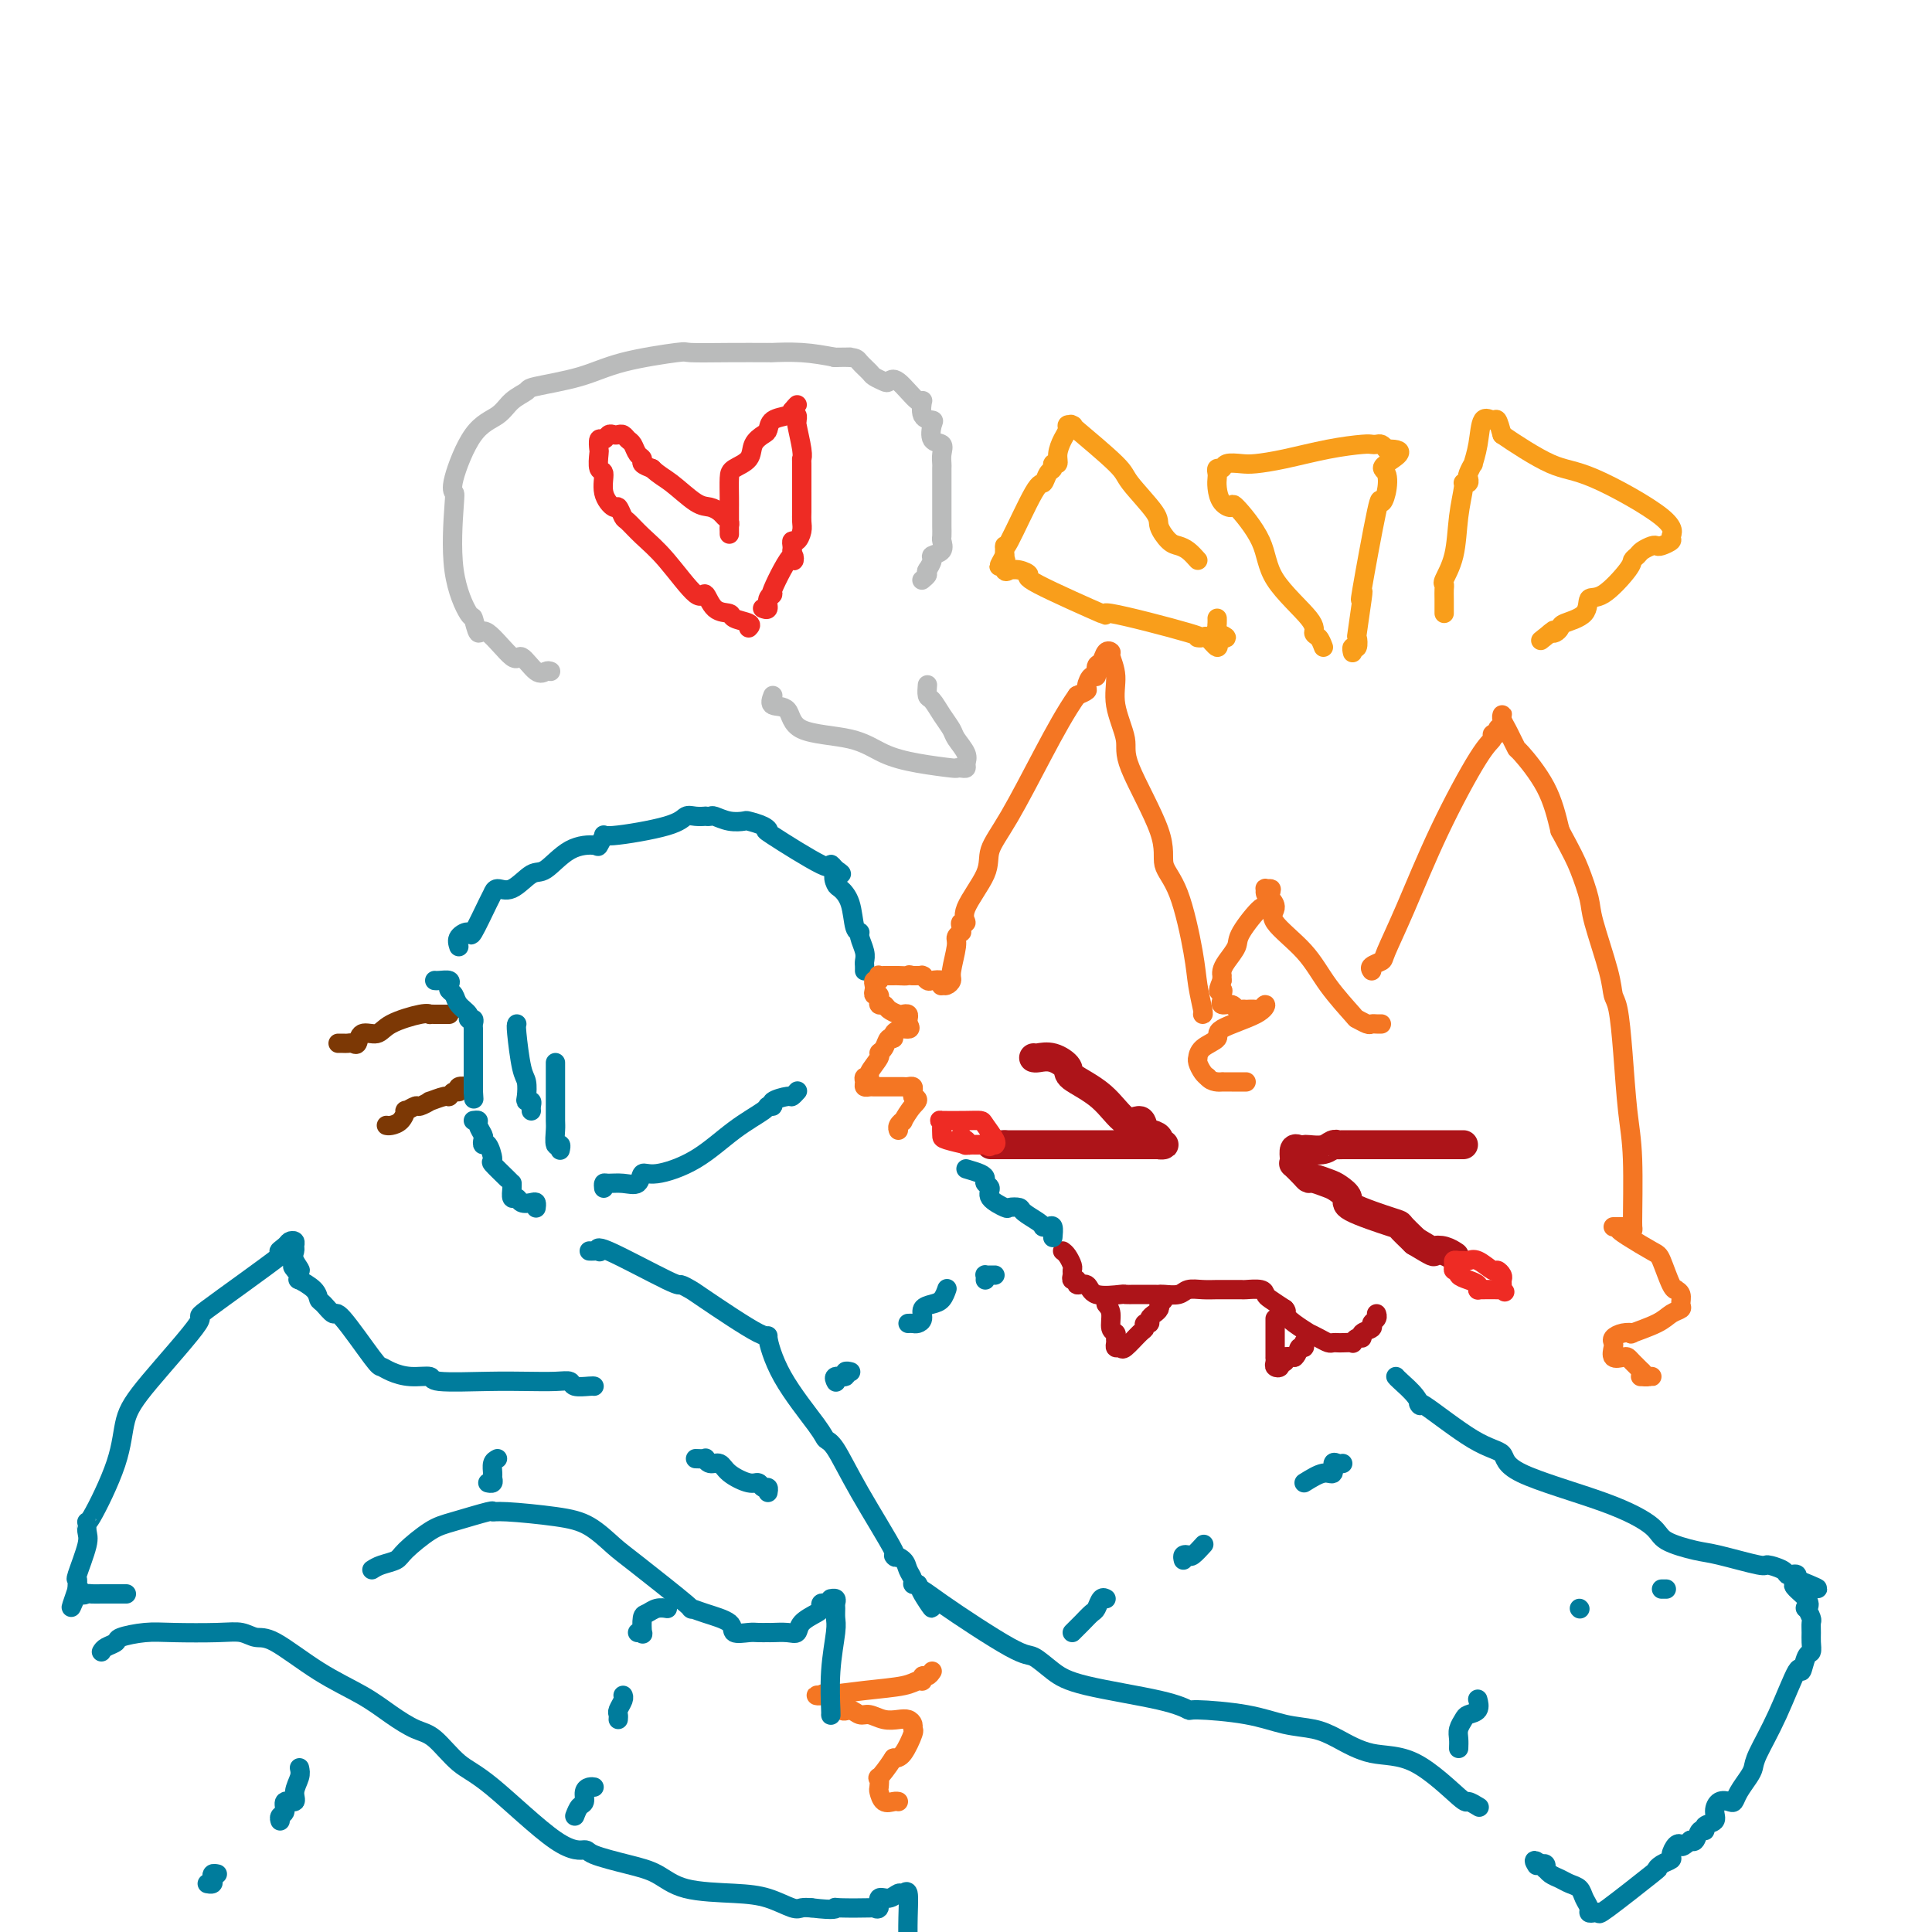 <svg viewBox='0 0 400 400' version='1.1' xmlns='http://www.w3.org/2000/svg' xmlns:xlink='http://www.w3.org/1999/xlink'><g fill='none' stroke='rgb(124,56,5)' stroke-width='4' stroke-linecap='round' stroke-linejoin='round'><path d='M70,216c0.332,-0.005 0.665,-0.009 1,0c0.335,0.009 0.674,0.032 1,0c0.326,-0.032 0.639,-0.119 1,0c0.361,0.119 0.769,0.445 1,0c0.231,-0.445 0.287,-1.660 1,-2c0.713,-0.340 2.085,0.196 3,0c0.915,-0.196 1.372,-1.124 3,-2c1.628,-0.876 4.425,-1.699 6,-2c1.575,-0.301 1.927,-0.081 2,0c0.073,0.081 -0.134,0.022 0,0c0.134,-0.022 0.611,-0.006 1,0c0.389,0.006 0.692,0.002 1,0c0.308,-0.002 0.621,-0.000 1,0c0.379,0.000 0.822,0.000 1,0c0.178,-0.000 0.089,-0.000 0,0'/><path d='M80,233c0.231,0.050 0.461,0.100 1,0c0.539,-0.100 1.386,-0.351 2,-1c0.614,-0.649 0.996,-1.694 1,-2c0.004,-0.306 -0.370,0.129 0,0c0.370,-0.129 1.483,-0.823 2,-1c0.517,-0.177 0.439,0.164 1,0c0.561,-0.164 1.761,-0.833 2,-1c0.239,-0.167 -0.482,0.166 0,0c0.482,-0.166 2.166,-0.833 3,-1c0.834,-0.167 0.819,0.165 1,0c0.181,-0.165 0.557,-0.829 1,-1c0.443,-0.171 0.954,0.150 1,0c0.046,-0.150 -0.372,-0.771 0,-1c0.372,-0.229 1.535,-0.065 2,0c0.465,0.065 0.233,0.033 0,0'/></g>
<g fill='none' stroke='rgb(0,124,156)' stroke-width='4' stroke-linecap='round' stroke-linejoin='round'><path d='M95,196c-0.219,-0.687 -0.437,-1.374 0,-2c0.437,-0.626 1.530,-1.192 2,-1c0.470,0.192 0.316,1.140 1,0c0.684,-1.140 2.207,-4.369 3,-6c0.793,-1.631 0.857,-1.663 1,-2c0.143,-0.337 0.364,-0.980 1,-1c0.636,-0.020 1.687,0.583 3,0c1.313,-0.583 2.886,-2.350 4,-3c1.114,-0.650 1.767,-0.182 3,-1c1.233,-0.818 3.046,-2.922 5,-4c1.954,-1.078 4.050,-1.132 5,-1c0.950,0.132 0.754,0.448 1,0c0.246,-0.448 0.933,-1.661 1,-2c0.067,-0.339 -0.486,0.196 2,0c2.486,-0.196 8.010,-1.124 11,-2c2.990,-0.876 3.446,-1.698 4,-2c0.554,-0.302 1.208,-0.082 2,0c0.792,0.082 1.723,0.026 2,0c0.277,-0.026 -0.101,-0.021 0,0c0.101,0.021 0.679,0.057 1,0c0.321,-0.057 0.383,-0.209 1,0c0.617,0.209 1.789,0.778 3,1c1.211,0.222 2.462,0.096 3,0c0.538,-0.096 0.362,-0.160 1,0c0.638,0.160 2.090,0.546 3,1c0.910,0.454 1.280,0.975 1,1c-0.280,0.025 -1.209,-0.447 1,1c2.209,1.447 7.556,4.813 10,6c2.444,1.187 1.984,0.196 2,0c0.016,-0.196 0.508,0.402 1,1'/><path d='M173,180c2.329,1.506 0.651,0.772 0,1c-0.651,0.228 -0.276,1.420 0,2c0.276,0.580 0.451,0.549 1,1c0.549,0.451 1.471,1.384 2,3c0.529,1.616 0.663,3.914 1,5c0.337,1.086 0.875,0.959 1,1c0.125,0.041 -0.163,0.249 0,1c0.163,0.751 0.776,2.044 1,3c0.224,0.956 0.060,1.576 0,2c-0.060,0.424 -0.016,0.653 0,1c0.016,0.347 0.005,0.814 0,1c-0.005,0.186 -0.002,0.093 0,0'/><path d='M98,232c0.453,-0.058 0.905,-0.116 1,0c0.095,0.116 -0.168,0.406 0,1c0.168,0.594 0.768,1.491 1,2c0.232,0.509 0.098,0.631 0,1c-0.098,0.369 -0.160,0.985 0,1c0.160,0.015 0.540,-0.570 1,0c0.460,0.570 0.999,2.296 1,3c0.001,0.704 -0.535,0.386 0,1c0.535,0.614 2.143,2.158 3,3c0.857,0.842 0.965,0.981 1,1c0.035,0.019 -0.003,-0.082 0,0c0.003,0.082 0.046,0.348 0,1c-0.046,0.652 -0.180,1.690 0,2c0.180,0.310 0.675,-0.109 1,0c0.325,0.109 0.479,0.747 1,1c0.521,0.253 1.407,0.120 2,0c0.593,-0.120 0.891,-0.228 1,0c0.109,0.228 0.029,0.792 0,1c-0.029,0.208 -0.008,0.059 0,0c0.008,-0.059 0.004,-0.030 0,0'/><path d='M125,246c-0.045,-0.427 -0.090,-0.855 0,-1c0.090,-0.145 0.316,-0.009 1,0c0.684,0.009 1.825,-0.109 3,0c1.175,0.109 2.384,0.445 3,0c0.616,-0.445 0.638,-1.671 1,-2c0.362,-0.329 1.062,0.237 3,0c1.938,-0.237 5.112,-1.278 8,-3c2.888,-1.722 5.489,-4.124 8,-6c2.511,-1.876 4.932,-3.225 6,-4c1.068,-0.775 0.783,-0.977 1,-1c0.217,-0.023 0.938,0.134 1,0c0.062,-0.134 -0.533,-0.558 0,-1c0.533,-0.442 2.194,-0.902 3,-1c0.806,-0.098 0.755,0.166 1,0c0.245,-0.166 0.784,-0.762 1,-1c0.216,-0.238 0.108,-0.119 0,0'/><path d='M90,203c0.198,0.023 0.396,0.047 1,0c0.604,-0.047 1.614,-0.164 2,0c0.386,0.164 0.150,0.611 0,1c-0.150,0.389 -0.213,0.721 0,1c0.213,0.279 0.702,0.505 1,1c0.298,0.495 0.406,1.260 1,2c0.594,0.740 1.676,1.455 2,2c0.324,0.545 -0.109,0.920 0,1c0.109,0.080 0.761,-0.135 1,0c0.239,0.135 0.064,0.621 0,1c-0.064,0.379 -0.017,0.651 0,1c0.017,0.349 0.005,0.775 0,1c-0.005,0.225 -0.001,0.249 0,1c0.001,0.751 0.000,2.229 0,3c-0.000,0.771 -0.000,0.836 0,1c0.000,0.164 0.000,0.426 0,1c-0.000,0.574 -0.000,1.459 0,2c0.000,0.541 0.000,0.736 0,1c-0.000,0.264 -0.000,0.597 0,1c0.000,0.403 0.000,0.878 0,1c-0.000,0.122 -0.000,-0.108 0,0c0.000,0.108 0.000,0.554 0,1'/><path d='M98,226c0.167,2.667 0.083,1.333 0,0'/><path d='M107,212c-0.083,0.121 -0.167,0.243 0,2c0.167,1.757 0.584,5.150 1,7c0.416,1.850 0.829,2.159 1,3c0.171,0.841 0.098,2.215 0,3c-0.098,0.785 -0.222,0.981 0,1c0.222,0.019 0.792,-0.139 1,0c0.208,0.139 0.056,0.576 0,1c-0.056,0.424 -0.016,0.835 0,1c0.016,0.165 0.008,0.082 0,0'/><path d='M115,220c-0.000,0.137 -0.000,0.275 0,1c0.000,0.725 0.000,2.038 0,3c-0.000,0.962 -0.000,1.574 0,2c0.000,0.426 0.000,0.665 0,1c-0.000,0.335 -0.001,0.767 0,1c0.001,0.233 0.004,0.268 0,1c-0.004,0.732 -0.015,2.161 0,3c0.015,0.839 0.057,1.087 0,2c-0.057,0.913 -0.211,2.492 0,3c0.211,0.508 0.788,-0.056 1,0c0.212,0.056 0.061,0.730 0,1c-0.061,0.270 -0.030,0.135 0,0'/><path d='M122,259c0.318,0.013 0.636,0.025 1,0c0.364,-0.025 0.775,-0.088 1,0c0.225,0.088 0.264,0.329 0,0c-0.264,-0.329 -0.830,-1.226 2,0c2.830,1.226 9.057,4.576 12,6c2.943,1.424 2.601,0.922 3,1c0.399,0.078 1.537,0.735 2,1c0.463,0.265 0.250,0.137 3,2c2.750,1.863 8.463,5.718 11,7c2.537,1.282 1.900,-0.009 2,1c0.100,1.009 0.939,4.317 3,8c2.061,3.683 5.346,7.742 7,10c1.654,2.258 1.677,2.716 2,3c0.323,0.284 0.945,0.394 2,2c1.055,1.606 2.545,4.709 5,9c2.455,4.291 5.877,9.769 7,12c1.123,2.231 -0.054,1.214 0,1c0.054,-0.214 1.338,0.374 2,1c0.662,0.626 0.703,1.292 1,2c0.297,0.708 0.849,1.460 1,2c0.151,0.540 -0.100,0.869 0,1c0.100,0.131 0.550,0.066 1,0'/><path d='M190,328c5.298,8.516 2.044,3.808 1,2c-1.044,-1.808 0.122,-0.714 4,2c3.878,2.714 10.469,7.048 14,9c3.531,1.952 4.001,1.522 5,2c0.999,0.478 2.526,1.865 4,3c1.474,1.135 2.895,2.019 7,3c4.105,0.981 10.893,2.060 15,3c4.107,0.940 5.532,1.743 6,2c0.468,0.257 -0.023,-0.032 2,0c2.023,0.032 6.558,0.384 10,1c3.442,0.616 5.791,1.497 8,2c2.209,0.503 4.277,0.630 6,1c1.723,0.370 3.101,0.984 5,2c1.899,1.016 4.320,2.434 7,3c2.680,0.566 5.619,0.282 9,2c3.381,1.718 7.205,5.440 9,7c1.795,1.560 1.560,0.958 2,1c0.440,0.042 1.554,0.726 2,1c0.446,0.274 0.223,0.137 0,0'/></g>
<g fill='none' stroke='rgb(244,118,35)' stroke-width='4' stroke-linecap='round' stroke-linejoin='round'><path d='M249,210c0.100,0.018 0.201,0.036 0,-1c-0.201,-1.036 -0.703,-3.125 -1,-5c-0.297,-1.875 -0.389,-3.534 -1,-7c-0.611,-3.466 -1.741,-8.738 -3,-12c-1.259,-3.262 -2.646,-4.513 -3,-6c-0.354,-1.487 0.327,-3.208 -1,-7c-1.327,-3.792 -4.661,-9.653 -6,-13c-1.339,-3.347 -0.684,-4.178 -1,-6c-0.316,-1.822 -1.604,-4.634 -2,-7c-0.396,-2.366 0.102,-4.287 0,-6c-0.102,-1.713 -0.802,-3.218 -1,-4c-0.198,-0.782 0.105,-0.843 0,-1c-0.105,-0.157 -0.619,-0.412 -1,0c-0.381,0.412 -0.628,1.490 -1,2c-0.372,0.510 -0.869,0.451 -1,1c-0.131,0.549 0.103,1.705 0,2c-0.103,0.295 -0.543,-0.271 -1,0c-0.457,0.271 -0.931,1.381 -1,2c-0.069,0.619 0.266,0.748 0,1c-0.266,0.252 -1.133,0.626 -2,1'/><path d='M223,144c-2.309,3.266 -4.582,7.431 -7,12c-2.418,4.569 -4.983,9.544 -7,13c-2.017,3.456 -3.487,5.395 -4,7c-0.513,1.605 -0.071,2.878 -1,5c-0.929,2.122 -3.230,5.094 -4,7c-0.770,1.906 -0.009,2.744 0,3c0.009,0.256 -0.734,-0.072 -1,0c-0.266,0.072 -0.056,0.544 0,1c0.056,0.456 -0.041,0.896 0,1c0.041,0.104 0.222,-0.127 0,0c-0.222,0.127 -0.847,0.612 -1,1c-0.153,0.388 0.166,0.678 0,2c-0.166,1.322 -0.815,3.676 -1,5c-0.185,1.324 0.096,1.619 0,2c-0.096,0.381 -0.568,0.848 -1,1c-0.432,0.152 -0.822,-0.011 -1,0c-0.178,0.011 -0.142,0.195 0,0c0.142,-0.195 0.392,-0.770 0,-1c-0.392,-0.230 -1.424,-0.114 -2,0c-0.576,0.114 -0.696,0.227 -1,0c-0.304,-0.227 -0.793,-0.793 -1,-1c-0.207,-0.207 -0.133,-0.056 0,0c0.133,0.056 0.324,0.016 0,0c-0.324,-0.016 -1.162,-0.008 -2,0'/><path d='M189,202c-1.201,-0.309 -0.703,-0.083 -1,0c-0.297,0.083 -1.390,0.023 -2,0c-0.610,-0.023 -0.738,-0.007 -1,0c-0.262,0.007 -0.658,0.006 -1,0c-0.342,-0.006 -0.631,-0.016 -1,0c-0.369,0.016 -0.817,0.060 -1,0c-0.183,-0.060 -0.101,-0.224 0,0c0.101,0.224 0.222,0.835 0,1c-0.222,0.165 -0.788,-0.114 -1,0c-0.212,0.114 -0.071,0.623 0,1c0.071,0.377 0.072,0.622 0,1c-0.072,0.378 -0.216,0.890 0,1c0.216,0.110 0.793,-0.181 1,0c0.207,0.181 0.043,0.836 0,1c-0.043,0.164 0.034,-0.163 0,0c-0.034,0.163 -0.178,0.814 0,1c0.178,0.186 0.678,-0.095 1,0c0.322,0.095 0.464,0.564 1,1c0.536,0.436 1.464,0.838 2,1c0.536,0.162 0.680,0.085 1,0c0.320,-0.085 0.817,-0.177 1,0c0.183,0.177 0.052,0.622 0,1c-0.052,0.378 -0.026,0.689 0,1'/><path d='M188,212c0.981,1.422 -0.065,0.976 -1,1c-0.935,0.024 -1.757,0.518 -2,1c-0.243,0.482 0.095,0.953 0,1c-0.095,0.047 -0.622,-0.331 -1,0c-0.378,0.331 -0.608,1.371 -1,2c-0.392,0.629 -0.946,0.847 -1,1c-0.054,0.153 0.392,0.240 0,1c-0.392,0.760 -1.623,2.193 -2,3c-0.377,0.807 0.098,0.987 0,1c-0.098,0.013 -0.771,-0.140 -1,0c-0.229,0.140 -0.016,0.573 0,1c0.016,0.427 -0.164,0.846 0,1c0.164,0.154 0.674,0.041 1,0c0.326,-0.041 0.469,-0.011 1,0c0.531,0.011 1.452,0.003 2,0c0.548,-0.003 0.724,-0.001 1,0c0.276,0.001 0.652,-0.001 1,0c0.348,0.001 0.668,0.003 1,0c0.332,-0.003 0.677,-0.012 1,0c0.323,0.012 0.623,0.044 1,0c0.377,-0.044 0.832,-0.166 1,0c0.168,0.166 0.048,0.619 0,1c-0.048,0.381 -0.024,0.691 0,1'/><path d='M189,227c1.673,0.577 0.855,1.020 0,2c-0.855,0.980 -1.746,2.497 -2,3c-0.254,0.503 0.128,-0.010 0,0c-0.128,0.010 -0.765,0.541 -1,1c-0.235,0.459 -0.067,0.845 0,1c0.067,0.155 0.034,0.077 0,0'/><path d='M286,212c-0.323,0.009 -0.647,0.017 -1,0c-0.353,-0.017 -0.737,-0.060 -1,0c-0.263,0.060 -0.405,0.223 -1,0c-0.595,-0.223 -1.643,-0.833 -2,-1c-0.357,-0.167 -0.025,0.107 -1,-1c-0.975,-1.107 -3.259,-3.596 -5,-6c-1.741,-2.404 -2.940,-4.724 -5,-7c-2.060,-2.276 -4.983,-4.509 -6,-6c-1.017,-1.491 -0.130,-2.242 0,-3c0.130,-0.758 -0.498,-1.524 -1,-2c-0.502,-0.476 -0.880,-0.663 -1,-1c-0.120,-0.337 0.017,-0.824 0,-1c-0.017,-0.176 -0.186,-0.041 0,0c0.186,0.041 0.729,-0.011 1,0c0.271,0.011 0.271,0.085 0,1c-0.271,0.915 -0.811,2.671 -1,3c-0.189,0.329 -0.026,-0.771 -1,0c-0.974,0.771 -3.084,3.412 -4,5c-0.916,1.588 -0.638,2.124 -1,3c-0.362,0.876 -1.365,2.094 -2,3c-0.635,0.906 -0.902,1.501 -1,2c-0.098,0.499 -0.026,0.904 0,1c0.026,0.096 0.008,-0.115 0,0c-0.008,0.115 -0.004,0.558 0,1'/><path d='M253,203c-1.390,3.189 -0.366,2.160 0,2c0.366,-0.160 0.073,0.549 0,1c-0.073,0.451 0.074,0.643 0,1c-0.074,0.357 -0.369,0.880 0,1c0.369,0.120 1.404,-0.164 2,0c0.596,0.164 0.755,0.776 1,1c0.245,0.224 0.576,0.061 1,0c0.424,-0.061 0.941,-0.022 1,0c0.059,0.022 -0.338,0.025 0,0c0.338,-0.025 1.413,-0.078 2,0c0.587,0.078 0.686,0.286 1,0c0.314,-0.286 0.844,-1.066 1,-1c0.156,0.066 -0.064,0.978 -2,2c-1.936,1.022 -5.590,2.154 -7,3c-1.410,0.846 -0.575,1.406 -1,2c-0.425,0.594 -2.111,1.224 -3,2c-0.889,0.776 -0.981,1.700 -1,2c-0.019,0.300 0.036,-0.023 0,0c-0.036,0.023 -0.164,0.391 0,1c0.164,0.609 0.618,1.460 1,2c0.382,0.540 0.691,0.770 1,1'/><path d='M250,223c0.859,1.155 2.507,1.041 3,1c0.493,-0.041 -0.169,-0.011 0,0c0.169,0.011 1.170,0.003 2,0c0.830,-0.003 1.491,-0.001 2,0c0.509,0.001 0.868,0.000 1,0c0.132,-0.000 0.038,-0.000 0,0c-0.038,0.000 -0.019,0.000 0,0'/><path d='M284,201c-0.218,-0.324 -0.435,-0.647 0,-1c0.435,-0.353 1.523,-0.735 2,-1c0.477,-0.265 0.342,-0.414 1,-2c0.658,-1.586 2.109,-4.611 4,-9c1.891,-4.389 4.224,-10.142 7,-16c2.776,-5.858 5.997,-11.821 8,-15c2.003,-3.179 2.789,-3.573 3,-4c0.211,-0.427 -0.154,-0.888 0,-1c0.154,-0.112 0.826,0.124 1,0c0.174,-0.124 -0.149,-0.608 0,-1c0.149,-0.392 0.771,-0.691 1,-1c0.229,-0.309 0.064,-0.627 0,-1c-0.064,-0.373 -0.029,-0.802 0,-1c0.029,-0.198 0.050,-0.164 0,0c-0.050,0.164 -0.172,0.459 0,1c0.172,0.541 0.637,1.327 1,2c0.363,0.673 0.625,1.233 1,2c0.375,0.767 0.863,1.742 1,2c0.137,0.258 -0.079,-0.200 1,1c1.079,1.200 3.451,4.057 5,7c1.549,2.943 2.274,5.971 3,9'/><path d='M323,172c2.645,4.894 3.258,6.130 4,8c0.742,1.870 1.613,4.373 2,6c0.387,1.627 0.289,2.379 1,5c0.711,2.621 2.232,7.112 3,10c0.768,2.888 0.784,4.175 1,5c0.216,0.825 0.632,1.190 1,3c0.368,1.810 0.688,5.066 1,9c0.312,3.934 0.617,8.546 1,12c0.383,3.454 0.846,5.748 1,10c0.154,4.252 0.000,10.460 0,13c-0.000,2.540 0.153,1.413 0,1c-0.153,-0.413 -0.613,-0.111 -1,0c-0.387,0.111 -0.702,0.030 -1,0c-0.298,-0.030 -0.580,-0.008 -1,0c-0.420,0.008 -0.977,0.002 -1,0c-0.023,-0.002 0.489,-0.001 1,0'/><path d='M335,254c-0.289,0.438 0.487,1.032 2,2c1.513,0.968 3.763,2.312 5,3c1.237,0.688 1.460,0.722 2,2c0.540,1.278 1.398,3.799 2,5c0.602,1.201 0.947,1.081 1,1c0.053,-0.081 -0.188,-0.125 0,0c0.188,0.125 0.804,0.417 1,1c0.196,0.583 -0.030,1.456 0,2c0.030,0.544 0.314,0.759 0,1c-0.314,0.241 -1.228,0.509 -2,1c-0.772,0.491 -1.402,1.206 -3,2c-1.598,0.794 -4.166,1.666 -5,2c-0.834,0.334 0.064,0.130 0,0c-0.064,-0.130 -1.091,-0.185 -2,0c-0.909,0.185 -1.701,0.610 -2,1c-0.299,0.390 -0.105,0.745 0,1c0.105,0.255 0.121,0.410 0,1c-0.121,0.590 -0.381,1.614 0,2c0.381,0.386 1.401,0.134 2,0c0.599,-0.134 0.777,-0.152 1,0c0.223,0.152 0.492,0.472 1,1c0.508,0.528 1.254,1.264 2,2'/><path d='M340,284c0.775,0.691 -0.287,0.917 0,1c0.287,0.083 1.923,0.022 2,0c0.077,-0.022 -1.407,-0.006 -2,0c-0.593,0.006 -0.297,0.003 0,0'/><path d='M193,346c-0.304,0.455 -0.609,0.909 -1,1c-0.391,0.091 -0.869,-0.183 -1,0c-0.131,0.183 0.087,0.823 0,1c-0.087,0.177 -0.477,-0.110 -1,0c-0.523,0.110 -1.178,0.618 -3,1c-1.822,0.382 -4.810,0.639 -8,1c-3.190,0.361 -6.580,0.826 -8,1c-1.420,0.174 -0.868,0.058 -1,0c-0.132,-0.058 -0.947,-0.059 -1,0c-0.053,0.059 0.657,0.178 1,0c0.343,-0.178 0.318,-0.651 1,0c0.682,0.651 2.072,2.427 3,3c0.928,0.573 1.393,-0.056 2,0c0.607,0.056 1.356,0.799 2,1c0.644,0.201 1.181,-0.140 2,0c0.819,0.140 1.918,0.759 3,1c1.082,0.241 2.148,0.103 3,0c0.852,-0.103 1.490,-0.171 2,0c0.510,0.171 0.891,0.582 1,1c0.109,0.418 -0.053,0.844 0,1c0.053,0.156 0.322,0.042 0,1c-0.322,0.958 -1.235,2.988 -2,4c-0.765,1.012 -1.383,1.006 -2,1'/><path d='M185,364c-1.298,2.019 -2.542,3.568 -3,4c-0.458,0.432 -0.130,-0.252 0,0c0.130,0.252 0.063,1.441 0,2c-0.063,0.559 -0.122,0.490 0,1c0.122,0.510 0.424,1.601 1,2c0.576,0.399 1.424,0.108 2,0c0.576,-0.108 0.879,-0.031 1,0c0.121,0.031 0.061,0.015 0,0'/></g>
<g fill='none' stroke='rgb(0,124,156)' stroke-width='4' stroke-linecap='round' stroke-linejoin='round'><path d='M21,342c0.194,-0.332 0.389,-0.663 1,-1c0.611,-0.337 1.640,-0.678 2,-1c0.360,-0.322 0.053,-0.623 1,-1c0.947,-0.377 3.149,-0.829 5,-1c1.851,-0.171 3.352,-0.061 6,0c2.648,0.061 6.445,0.073 9,0c2.555,-0.073 3.869,-0.232 5,0c1.131,0.232 2.079,0.855 3,1c0.921,0.145 1.814,-0.189 4,1c2.186,1.189 5.665,3.901 9,6c3.335,2.099 6.527,3.584 9,5c2.473,1.416 4.229,2.762 6,4c1.771,1.238 3.558,2.368 5,3c1.442,0.632 2.541,0.768 4,2c1.459,1.232 3.279,3.562 5,5c1.721,1.438 3.344,1.985 7,5c3.656,3.015 9.345,8.497 13,11c3.655,2.503 5.277,2.026 6,2c0.723,-0.026 0.548,0.399 2,1c1.452,0.601 4.533,1.378 7,2c2.467,0.622 4.321,1.088 6,2c1.679,0.912 3.184,2.269 6,3c2.816,0.731 6.942,0.837 10,1c3.058,0.163 5.046,0.384 7,1c1.954,0.616 3.872,1.627 5,2c1.128,0.373 1.465,0.106 2,0c0.535,-0.106 1.267,-0.053 2,0'/><path d='M168,395c5.189,0.619 5.160,0.168 5,0c-0.160,-0.168 -0.451,-0.053 1,0c1.451,0.053 4.643,0.043 6,0c1.357,-0.043 0.878,-0.121 1,0c0.122,0.121 0.844,0.440 1,0c0.156,-0.440 -0.256,-1.638 0,-2c0.256,-0.362 1.179,0.112 2,0c0.821,-0.112 1.540,-0.812 2,-1c0.460,-0.188 0.659,0.135 1,0c0.341,-0.135 0.823,-0.729 1,0c0.177,0.729 0.051,2.780 0,5c-0.051,2.220 -0.025,4.610 0,7'/><path d='M62,366c0.130,0.570 0.260,1.140 0,2c-0.260,0.860 -0.911,2.009 -1,3c-0.089,0.991 0.382,1.824 0,2c-0.382,0.176 -1.619,-0.307 -2,0c-0.381,0.307 0.094,1.402 0,2c-0.094,0.598 -0.756,0.700 -1,1c-0.244,0.300 -0.070,0.800 0,1c0.070,0.200 0.035,0.100 0,0'/><path d='M45,388c-0.415,-0.083 -0.829,-0.166 -1,0c-0.171,0.166 -0.098,0.580 0,1c0.098,0.420 0.222,0.844 0,1c-0.222,0.156 -0.791,0.042 -1,0c-0.209,-0.042 -0.060,-0.012 0,0c0.060,0.012 0.030,0.006 0,0'/></g>
<g fill='none' stroke='rgb(173,20,25)' stroke-width='4' stroke-linecap='round' stroke-linejoin='round'><path d='M220,259c0.309,0.221 0.617,0.441 1,1c0.383,0.559 0.839,1.455 1,2c0.161,0.545 0.027,0.739 0,1c-0.027,0.261 0.052,0.590 0,1c-0.052,0.410 -0.236,0.902 0,1c0.236,0.098 0.891,-0.198 1,0c0.109,0.198 -0.326,0.890 0,1c0.326,0.110 1.415,-0.363 2,0c0.585,0.363 0.665,1.561 2,2c1.335,0.439 3.923,0.118 5,0c1.077,-0.118 0.642,-0.031 1,0c0.358,0.031 1.509,0.008 2,0c0.491,-0.008 0.324,-0.001 1,0c0.676,0.001 2.197,-0.003 3,0c0.803,0.003 0.889,0.015 1,0c0.111,-0.015 0.246,-0.057 1,0c0.754,0.057 2.128,0.211 3,0c0.872,-0.211 1.240,-0.789 2,-1c0.760,-0.211 1.910,-0.057 3,0c1.090,0.057 2.121,0.015 3,0c0.879,-0.015 1.605,-0.005 2,0c0.395,0.005 0.459,0.005 1,0c0.541,-0.005 1.558,-0.013 2,0c0.442,0.013 0.309,0.048 1,0c0.691,-0.048 2.206,-0.178 3,0c0.794,0.178 0.868,0.663 1,1c0.132,0.337 0.324,0.525 1,1c0.676,0.475 1.838,1.238 3,2'/><path d='M266,271c0.703,0.757 -0.041,0.651 0,1c0.041,0.349 0.865,1.155 2,2c1.135,0.845 2.580,1.729 3,2c0.420,0.271 -0.185,-0.071 0,0c0.185,0.071 1.162,0.555 2,1c0.838,0.445 1.539,0.851 2,1c0.461,0.149 0.683,0.041 1,0c0.317,-0.041 0.729,-0.015 1,0c0.271,0.015 0.403,0.019 1,0c0.597,-0.019 1.661,-0.061 2,0c0.339,0.061 -0.045,0.224 0,0c0.045,-0.224 0.519,-0.833 1,-1c0.481,-0.167 0.970,0.110 1,0c0.030,-0.110 -0.398,-0.608 0,-1c0.398,-0.392 1.623,-0.680 2,-1c0.377,-0.320 -0.095,-0.673 0,-1c0.095,-0.327 0.756,-0.626 1,-1c0.244,-0.374 0.070,-0.821 0,-1c-0.070,-0.179 -0.035,-0.089 0,0'/><path d='M229,270c0.453,0.529 0.906,1.059 1,2c0.094,0.941 -0.172,2.295 0,3c0.172,0.705 0.782,0.763 1,1c0.218,0.237 0.045,0.655 0,1c-0.045,0.345 0.037,0.618 0,1c-0.037,0.382 -0.192,0.874 0,1c0.192,0.126 0.730,-0.114 1,0c0.270,0.114 0.273,0.581 1,0c0.727,-0.581 2.180,-2.211 3,-3c0.820,-0.789 1.007,-0.736 1,-1c-0.007,-0.264 -0.208,-0.844 0,-1c0.208,-0.156 0.827,0.113 1,0c0.173,-0.113 -0.098,-0.608 0,-1c0.098,-0.392 0.565,-0.683 1,-1c0.435,-0.317 0.839,-0.662 1,-1c0.161,-0.338 0.081,-0.669 0,-1'/><path d='M240,270c1.500,-1.333 0.750,-0.667 0,0'/><path d='M264,273c-0.000,0.341 -0.000,0.683 0,1c0.000,0.317 0.000,0.610 0,1c-0.000,0.390 -0.000,0.877 0,1c0.000,0.123 0.000,-0.117 0,0c-0.000,0.117 -0.000,0.591 0,1c0.000,0.409 0.000,0.753 0,1c-0.000,0.247 -0.001,0.395 0,1c0.001,0.605 0.004,1.666 0,2c-0.004,0.334 -0.016,-0.058 0,0c0.016,0.058 0.061,0.567 0,1c-0.061,0.433 -0.228,0.792 0,1c0.228,0.208 0.851,0.266 1,0c0.149,-0.266 -0.177,-0.855 0,-1c0.177,-0.145 0.855,0.153 1,0c0.145,-0.153 -0.244,-0.758 0,-1c0.244,-0.242 1.122,-0.121 2,0'/><path d='M268,281c0.785,-0.624 0.746,-1.683 1,-2c0.254,-0.317 0.799,0.107 1,0c0.201,-0.107 0.057,-0.745 0,-1c-0.057,-0.255 -0.029,-0.128 0,0'/></g>
<g fill='none' stroke='rgb(173,20,25)' stroke-width='6' stroke-linecap='round' stroke-linejoin='round'><path d='M214,219c0.176,0.050 0.353,0.100 1,0c0.647,-0.100 1.765,-0.351 3,0c1.235,0.351 2.587,1.304 3,2c0.413,0.696 -0.111,1.136 1,2c1.111,0.864 3.859,2.154 6,4c2.141,1.846 3.674,4.249 5,5c1.326,0.751 2.445,-0.149 3,0c0.555,0.149 0.546,1.346 1,2c0.454,0.654 1.373,0.764 2,1c0.627,0.236 0.964,0.599 1,1c0.036,0.401 -0.229,0.839 0,1c0.229,0.161 0.953,0.043 1,0c0.047,-0.043 -0.582,-0.012 -1,0c-0.418,0.012 -0.624,0.003 -1,0c-0.376,-0.003 -0.920,-0.001 -1,0c-0.080,0.001 0.304,0.000 -1,0c-1.304,-0.000 -4.297,-0.000 -6,0c-1.703,0.000 -2.116,0.000 -3,0c-0.884,-0.000 -2.238,-0.000 -3,0c-0.762,0.000 -0.931,0.000 -3,0c-2.069,-0.000 -6.039,-0.000 -8,0c-1.961,0.000 -1.913,0.000 -2,0c-0.087,-0.000 -0.311,-0.000 -1,0c-0.689,0.000 -1.845,0.000 -3,0'/><path d='M208,237c-5.274,0.000 -1.958,0.000 -1,0c0.958,-0.000 -0.440,0.000 -1,0c-0.560,0.000 -0.280,0.000 0,0'/><path d='M303,237c-0.555,0.000 -1.111,0.000 -1,0c0.111,-0.000 0.887,-0.000 0,0c-0.887,0.000 -3.438,0.000 -6,0c-2.562,-0.000 -5.134,-0.001 -7,0c-1.866,0.001 -3.027,0.004 -5,0c-1.973,-0.004 -4.760,-0.015 -6,0c-1.240,0.015 -0.934,0.056 -1,0c-0.066,-0.056 -0.504,-0.211 -1,0c-0.496,0.211 -1.051,0.787 -2,1c-0.949,0.213 -2.293,0.064 -3,0c-0.707,-0.064 -0.777,-0.041 -1,0c-0.223,0.041 -0.597,0.100 -1,0c-0.403,-0.100 -0.833,-0.360 -1,0c-0.167,0.360 -0.069,1.340 0,2c0.069,0.660 0.111,0.999 0,1c-0.111,0.001 -0.374,-0.336 0,0c0.374,0.336 1.384,1.346 2,2c0.616,0.654 0.839,0.952 1,1c0.161,0.048 0.260,-0.154 1,0c0.740,0.154 2.122,0.665 3,1c0.878,0.335 1.252,0.494 2,1c0.748,0.506 1.869,1.359 2,2c0.131,0.641 -0.728,1.069 1,2c1.728,0.931 6.042,2.366 8,3c1.958,0.634 1.559,0.467 2,1c0.441,0.533 1.720,1.767 3,3'/><path d='M293,257c4.375,2.635 3.812,2.222 4,2c0.188,-0.222 1.128,-0.252 2,0c0.872,0.252 1.678,0.786 2,1c0.322,0.214 0.161,0.107 0,0'/></g>
<g fill='none' stroke='rgb(0,124,156)' stroke-width='4' stroke-linecap='round' stroke-linejoin='round'><path d='M200,242c1.145,0.335 2.290,0.670 3,1c0.710,0.330 0.986,0.656 1,1c0.014,0.344 -0.233,0.705 0,1c0.233,0.295 0.945,0.523 1,1c0.055,0.477 -0.548,1.202 0,2c0.548,0.798 2.248,1.670 3,2c0.752,0.330 0.555,0.116 1,0c0.445,-0.116 1.530,-0.136 2,0c0.470,0.136 0.325,0.429 1,1c0.675,0.571 2.171,1.419 3,2c0.829,0.581 0.993,0.895 1,1c0.007,0.105 -0.142,0.000 0,0c0.142,-0.000 0.574,0.103 1,0c0.426,-0.103 0.845,-0.412 1,0c0.155,0.412 0.044,1.546 0,2c-0.044,0.454 -0.022,0.227 0,0'/><path d='M289,285c0.123,0.158 0.247,0.315 1,1c0.753,0.685 2.136,1.897 3,3c0.864,1.103 1.209,2.095 1,2c-0.209,-0.095 -0.972,-1.279 1,0c1.972,1.279 6.679,5.021 10,7c3.321,1.979 5.256,2.196 6,3c0.744,0.804 0.296,2.194 4,4c3.704,1.806 11.560,4.027 17,6c5.440,1.973 8.464,3.699 10,5c1.536,1.301 1.586,2.176 3,3c1.414,0.824 4.193,1.597 6,2c1.807,0.403 2.641,0.437 5,1c2.359,0.563 6.243,1.654 8,2c1.757,0.346 1.389,-0.051 2,0c0.611,0.051 2.202,0.552 3,1c0.798,0.448 0.801,0.842 1,1c0.199,0.158 0.592,0.081 1,0c0.408,-0.081 0.831,-0.166 1,0c0.169,0.166 0.085,0.583 0,1'/><path d='M372,327c8.698,3.483 1.942,1.189 0,1c-1.942,-0.189 0.930,1.727 2,3c1.070,1.273 0.339,1.902 0,2c-0.339,0.098 -0.287,-0.336 0,0c0.287,0.336 0.810,1.442 1,2c0.190,0.558 0.048,0.566 0,1c-0.048,0.434 -0.002,1.292 0,2c0.002,0.708 -0.039,1.265 0,2c0.039,0.735 0.157,1.649 0,2c-0.157,0.351 -0.588,0.138 -1,1c-0.412,0.862 -0.803,2.797 -1,3c-0.197,0.203 -0.198,-1.328 -1,0c-0.802,1.328 -2.404,5.514 -4,9c-1.596,3.486 -3.187,6.272 -4,8c-0.813,1.728 -0.847,2.397 -1,3c-0.153,0.603 -0.426,1.141 -1,2c-0.574,0.859 -1.451,2.040 -2,3c-0.549,0.960 -0.772,1.700 -1,2c-0.228,0.300 -0.461,0.160 -1,0c-0.539,-0.160 -1.383,-0.340 -2,0c-0.617,0.340 -1.005,1.199 -1,2c0.005,0.801 0.405,1.542 0,2c-0.405,0.458 -1.614,0.631 -2,1c-0.386,0.369 0.051,0.934 0,1c-0.051,0.066 -0.591,-0.367 -1,0c-0.409,0.367 -0.688,1.533 -1,2c-0.312,0.467 -0.656,0.233 -1,0'/><path d='M350,381c-1.957,1.802 -1.851,1.309 -2,1c-0.149,-0.309 -0.553,-0.432 -1,0c-0.447,0.432 -0.938,1.419 -1,2c-0.062,0.581 0.305,0.755 0,1c-0.305,0.245 -1.282,0.559 -2,1c-0.718,0.441 -1.176,1.008 -1,1c0.176,-0.008 0.985,-0.590 -1,1c-1.985,1.590 -6.766,5.352 -9,7c-2.234,1.648 -1.922,1.182 -2,1c-0.078,-0.182 -0.545,-0.080 -1,0c-0.455,0.080 -0.898,0.138 -1,0c-0.102,-0.138 0.139,-0.471 0,-1c-0.139,-0.529 -0.657,-1.255 -1,-2c-0.343,-0.745 -0.512,-1.510 -1,-2c-0.488,-0.490 -1.294,-0.705 -2,-1c-0.706,-0.295 -1.313,-0.671 -2,-1c-0.687,-0.329 -1.455,-0.610 -2,-1c-0.545,-0.390 -0.868,-0.888 -1,-1c-0.132,-0.112 -0.074,0.162 0,0c0.074,-0.162 0.164,-0.761 0,-1c-0.164,-0.239 -0.582,-0.120 -1,0'/><path d='M319,386c-1.933,-1.556 -1.267,-0.444 -1,0c0.267,0.444 0.133,0.222 0,0'/><path d='M173,286c0.063,0.121 0.126,0.243 0,0c-0.126,-0.243 -0.440,-0.850 0,-1c0.440,-0.150 1.633,0.156 2,0c0.367,-0.156 -0.094,-0.773 0,-1c0.094,-0.227 0.741,-0.065 1,0c0.259,0.065 0.129,0.032 0,0'/><path d='M188,274c0.343,-0.016 0.686,-0.032 1,0c0.314,0.032 0.598,0.112 1,0c0.402,-0.112 0.920,-0.416 1,-1c0.080,-0.584 -0.280,-1.449 0,-2c0.280,-0.551 1.199,-0.787 2,-1c0.801,-0.213 1.485,-0.404 2,-1c0.515,-0.596 0.861,-1.599 1,-2c0.139,-0.401 0.069,-0.201 0,0'/><path d='M204,265c0.022,-0.423 0.045,-0.845 0,-1c-0.045,-0.155 -0.156,-0.041 0,0c0.156,0.041 0.581,0.011 1,0c0.419,-0.011 0.834,-0.003 1,0c0.166,0.003 0.083,0.002 0,0'/><path d='M222,338c0.643,-0.633 1.286,-1.266 2,-2c0.714,-0.734 1.498,-1.570 2,-2c0.502,-0.430 0.722,-0.456 1,-1c0.278,-0.544 0.613,-1.608 1,-2c0.387,-0.392 0.825,-0.112 1,0c0.175,0.112 0.088,0.056 0,0'/><path d='M245,323c-0.099,-0.407 -0.198,-0.813 0,-1c0.198,-0.187 0.692,-0.153 1,0c0.308,0.153 0.429,0.426 1,0c0.571,-0.426 1.592,-1.550 2,-2c0.408,-0.450 0.204,-0.225 0,0'/><path d='M270,307c1.458,-0.906 2.916,-1.812 4,-2c1.084,-0.188 1.793,0.342 2,0c0.207,-0.342 -0.089,-1.556 0,-2c0.089,-0.444 0.562,-0.120 1,0c0.438,0.120 0.839,0.034 1,0c0.161,-0.034 0.080,-0.017 0,0'/><path d='M302,362c0.027,-0.672 0.053,-1.345 0,-2c-0.053,-0.655 -0.186,-1.293 0,-2c0.186,-0.707 0.691,-1.482 1,-2c0.309,-0.518 0.423,-0.778 1,-1c0.577,-0.222 1.617,-0.406 2,-1c0.383,-0.594 0.109,-1.598 0,-2c-0.109,-0.402 -0.055,-0.201 0,0'/><path d='M327,333c0.000,0.000 0.100,0.100 0.1,0.1'/><path d='M344,329c0.417,0.000 0.833,0.000 1,0c0.167,0.000 0.083,0.000 0,0'/><path d='M77,325c0.533,-0.341 1.065,-0.681 2,-1c0.935,-0.319 2.272,-0.615 3,-1c0.728,-0.385 0.846,-0.859 2,-2c1.154,-1.141 3.345,-2.947 5,-4c1.655,-1.053 2.773,-1.351 5,-2c2.227,-0.649 5.564,-1.648 7,-2c1.436,-0.352 0.972,-0.057 1,0c0.028,0.057 0.549,-0.125 3,0c2.451,0.125 6.834,0.556 10,1c3.166,0.444 5.116,0.899 7,2c1.884,1.101 3.702,2.847 5,4c1.298,1.153 2.075,1.712 5,4c2.925,2.288 7.996,6.305 10,8c2.004,1.695 0.939,1.067 1,1c0.061,-0.067 1.248,0.427 3,1c1.752,0.573 4.070,1.225 5,2c0.930,0.775 0.471,1.672 1,2c0.529,0.328 2.046,0.088 3,0c0.954,-0.088 1.345,-0.022 2,0c0.655,0.022 1.574,0.000 2,0c0.426,-0.000 0.359,0.021 1,0c0.641,-0.021 1.990,-0.085 3,0c1.010,0.085 1.681,0.320 2,0c0.319,-0.320 0.284,-1.196 1,-2c0.716,-0.804 2.182,-1.535 3,-2c0.818,-0.465 0.990,-0.664 1,-1c0.010,-0.336 -0.140,-0.810 0,-1c0.140,-0.190 0.570,-0.095 1,0'/><path d='M171,332c1.403,-1.141 0.912,-0.993 1,-1c0.088,-0.007 0.757,-0.168 1,0c0.243,0.168 0.061,0.666 0,1c-0.061,0.334 -0.002,0.503 0,1c0.002,0.497 -0.052,1.320 0,2c0.052,0.680 0.210,1.215 0,3c-0.210,1.785 -0.788,4.818 -1,8c-0.212,3.182 -0.057,6.513 0,8c0.057,1.487 0.015,1.131 0,1c-0.015,-0.131 -0.004,-0.037 0,0c0.004,0.037 0.002,0.019 0,0'/><path d='M119,376c0.303,-0.785 0.607,-1.569 1,-2c0.393,-0.431 0.876,-0.508 1,-1c0.124,-0.492 -0.111,-1.400 0,-2c0.111,-0.600 0.568,-0.892 1,-1c0.432,-0.108 0.838,-0.031 1,0c0.162,0.031 0.081,0.015 0,0'/><path d='M128,356c0.030,-0.362 0.061,-0.724 0,-1c-0.061,-0.276 -0.212,-0.466 0,-1c0.212,-0.534 0.788,-1.413 1,-2c0.212,-0.587 0.061,-0.882 0,-1c-0.061,-0.118 -0.030,-0.059 0,0'/><path d='M132,338c0.418,-0.085 0.835,-0.170 1,0c0.165,0.170 0.076,0.596 0,0c-0.076,-0.596 -0.139,-2.212 0,-3c0.139,-0.788 0.481,-0.747 1,-1c0.519,-0.253 1.217,-0.799 2,-1c0.783,-0.201 1.652,-0.057 2,0c0.348,0.057 0.174,0.029 0,0'/><path d='M123,287c-0.099,-0.030 -0.198,-0.061 -1,0c-0.802,0.061 -2.309,0.212 -3,0c-0.691,-0.212 -0.568,-0.788 -1,-1c-0.432,-0.212 -1.419,-0.061 -3,0c-1.581,0.061 -3.756,0.031 -6,0c-2.244,-0.031 -4.558,-0.064 -8,0c-3.442,0.064 -8.011,0.223 -10,0c-1.989,-0.223 -1.396,-0.830 -2,-1c-0.604,-0.170 -2.403,0.097 -4,0c-1.597,-0.097 -2.990,-0.556 -4,-1c-1.010,-0.444 -1.636,-0.872 -2,-1c-0.364,-0.128 -0.465,0.044 -2,-2c-1.535,-2.044 -4.503,-6.304 -6,-8c-1.497,-1.696 -1.523,-0.826 -2,-1c-0.477,-0.174 -1.406,-1.391 -2,-2c-0.594,-0.609 -0.852,-0.611 -1,-1c-0.148,-0.389 -0.184,-1.166 -1,-2c-0.816,-0.834 -2.412,-1.724 -3,-2c-0.588,-0.276 -0.168,0.064 0,0c0.168,-0.064 0.084,-0.532 0,-1'/><path d='M62,264c-2.878,-3.228 -0.574,-1.299 0,-1c0.574,0.299 -0.582,-1.031 -1,-2c-0.418,-0.969 -0.100,-1.578 0,-2c0.100,-0.422 -0.020,-0.657 0,-1c0.020,-0.343 0.178,-0.793 0,-1c-0.178,-0.207 -0.693,-0.172 -1,0c-0.307,0.172 -0.406,0.481 -1,1c-0.594,0.519 -1.684,1.250 -1,1c0.684,-0.250 3.143,-1.480 0,1c-3.143,2.480 -11.889,8.670 -15,11c-3.111,2.330 -0.589,0.801 -2,3c-1.411,2.199 -6.756,8.125 -10,12c-3.244,3.875 -4.386,5.700 -5,8c-0.614,2.300 -0.698,5.077 -2,9c-1.302,3.923 -3.820,8.992 -5,11c-1.180,2.008 -1.020,0.954 -1,1c0.020,0.046 -0.100,1.192 0,2c0.100,0.808 0.419,1.277 0,3c-0.419,1.723 -1.576,4.699 -2,6c-0.424,1.301 -0.114,0.927 0,1c0.114,0.073 0.033,0.592 0,1c-0.033,0.408 -0.016,0.704 0,1'/><path d='M16,329c-2.367,6.879 -0.785,2.575 0,1c0.785,-1.575 0.773,-0.422 1,0c0.227,0.422 0.693,0.113 1,0c0.307,-0.113 0.454,-0.030 1,0c0.546,0.030 1.492,0.008 2,0c0.508,-0.008 0.580,-0.002 1,0c0.420,0.002 1.190,0.001 2,0c0.810,-0.001 1.660,-0.000 2,0c0.340,0.000 0.170,0.000 0,0'/><path d='M103,302c-0.425,0.218 -0.850,0.437 -1,1c-0.150,0.563 -0.026,1.471 0,2c0.026,0.529 -0.044,0.678 0,1c0.044,0.322 0.204,0.818 0,1c-0.204,0.182 -0.773,0.052 -1,0c-0.227,-0.052 -0.114,-0.026 0,0'/><path d='M144,302c0.862,0.033 1.723,0.067 2,0c0.277,-0.067 -0.032,-0.234 0,0c0.032,0.234 0.404,0.871 1,1c0.596,0.129 1.416,-0.249 2,0c0.584,0.249 0.931,1.123 2,2c1.069,0.877 2.861,1.755 4,2c1.139,0.245 1.626,-0.144 2,0c0.374,0.144 0.636,0.822 1,1c0.364,0.178 0.829,-0.144 1,0c0.171,0.144 0.049,0.756 0,1c-0.049,0.244 -0.024,0.122 0,0'/></g>
<g fill='none' stroke='rgb(249,158,27)' stroke-width='4' stroke-linecap='round' stroke-linejoin='round'><path d='M274,134c-0.287,-0.771 -0.573,-1.543 -1,-2c-0.427,-0.457 -0.994,-0.600 -1,-1c-0.006,-0.400 0.550,-1.056 -1,-3c-1.550,-1.944 -5.207,-5.177 -7,-8c-1.793,-2.823 -1.724,-5.235 -3,-8c-1.276,-2.765 -3.897,-5.882 -5,-7c-1.103,-1.118 -0.688,-0.236 -1,0c-0.312,0.236 -1.353,-0.176 -2,-1c-0.647,-0.824 -0.902,-2.062 -1,-3c-0.098,-0.938 -0.039,-1.576 0,-2c0.039,-0.424 0.058,-0.636 0,-1c-0.058,-0.364 -0.194,-0.882 0,-1c0.194,-0.118 0.719,0.162 1,0c0.281,-0.162 0.320,-0.768 1,-1c0.680,-0.232 2.003,-0.090 3,0c0.997,0.090 1.668,0.129 3,0c1.332,-0.129 3.327,-0.427 6,-1c2.673,-0.573 6.026,-1.422 9,-2c2.974,-0.578 5.570,-0.884 7,-1c1.430,-0.116 1.692,-0.041 2,0c0.308,0.041 0.660,0.050 1,0c0.340,-0.050 0.669,-0.157 1,0c0.331,0.157 0.666,0.579 1,1'/><path d='M287,93c5.419,-0.162 1.465,1.934 0,3c-1.465,1.066 -0.442,1.101 0,2c0.442,0.899 0.304,2.661 0,4c-0.304,1.339 -0.774,2.254 -1,2c-0.226,-0.254 -0.208,-1.678 -1,2c-0.792,3.678 -2.395,12.458 -3,16c-0.605,3.542 -0.214,1.847 0,1c0.214,-0.847 0.250,-0.844 0,1c-0.250,1.844 -0.785,5.531 -1,7c-0.215,1.469 -0.110,0.720 0,1c0.110,0.280 0.225,1.591 0,2c-0.225,0.409 -0.791,-0.082 -1,0c-0.209,0.082 -0.060,0.738 0,1c0.060,0.262 0.030,0.131 0,0'/><path d='M299,127c0.004,-1.071 0.008,-2.142 0,-3c-0.008,-0.858 -0.028,-1.505 0,-2c0.028,-0.495 0.102,-0.840 0,-1c-0.102,-0.160 -0.382,-0.134 0,-1c0.382,-0.866 1.427,-2.623 2,-5c0.573,-2.377 0.676,-5.372 1,-8c0.324,-2.628 0.870,-4.888 1,-6c0.130,-1.112 -0.157,-1.077 0,-1c0.157,0.077 0.759,0.195 1,0c0.241,-0.195 0.120,-0.703 0,-1c-0.120,-0.297 -0.241,-0.382 0,-1c0.241,-0.618 0.842,-1.769 1,-2c0.158,-0.231 -0.126,0.458 0,0c0.126,-0.458 0.664,-2.062 1,-4c0.336,-1.938 0.472,-4.210 1,-5c0.528,-0.790 1.450,-0.097 2,0c0.550,0.097 0.729,-0.401 1,0c0.271,0.401 0.636,1.700 1,3'/><path d='M311,90c2.557,1.755 6.950,4.641 10,6c3.050,1.359 4.758,1.191 9,3c4.242,1.809 11.018,5.595 14,8c2.982,2.405 2.170,3.428 2,4c-0.170,0.572 0.301,0.692 0,1c-0.301,0.308 -1.376,0.803 -2,1c-0.624,0.197 -0.798,0.094 -1,0c-0.202,-0.094 -0.432,-0.180 -1,0c-0.568,0.180 -1.474,0.627 -2,1c-0.526,0.373 -0.670,0.672 -1,1c-0.330,0.328 -0.845,0.686 -1,1c-0.155,0.314 0.049,0.585 -1,2c-1.049,1.415 -3.352,3.976 -5,5c-1.648,1.024 -2.641,0.513 -3,1c-0.359,0.487 -0.085,1.973 -1,3c-0.915,1.027 -3.018,1.595 -4,2c-0.982,0.405 -0.841,0.648 -1,1c-0.159,0.352 -0.617,0.815 -1,1c-0.383,0.185 -0.692,0.093 -1,0'/><path d='M321,131c-3.889,3.111 -1.111,0.889 0,0c1.111,-0.889 0.556,-0.444 0,0'/><path d='M248,116c-0.663,-0.741 -1.325,-1.483 -2,-2c-0.675,-0.517 -1.362,-0.810 -2,-1c-0.638,-0.190 -1.229,-0.276 -2,-1c-0.771,-0.724 -1.724,-2.086 -2,-3c-0.276,-0.914 0.126,-1.380 -1,-3c-1.126,-1.620 -3.779,-4.396 -5,-6c-1.221,-1.604 -1.011,-2.038 -3,-4c-1.989,-1.962 -6.178,-5.451 -8,-7c-1.822,-1.549 -1.275,-1.156 -1,-1c0.275,0.156 0.280,0.075 0,0c-0.280,-0.075 -0.844,-0.146 -1,0c-0.156,0.146 0.098,0.507 0,1c-0.098,0.493 -0.547,1.116 -1,2c-0.453,0.884 -0.909,2.028 -1,3c-0.091,0.972 0.183,1.771 0,2c-0.183,0.229 -0.822,-0.113 -1,0c-0.178,0.113 0.106,0.680 0,1c-0.106,0.320 -0.603,0.393 -1,1c-0.397,0.607 -0.695,1.749 -1,2c-0.305,0.251 -0.618,-0.389 -2,2c-1.382,2.389 -3.834,7.805 -5,10c-1.166,2.195 -1.045,1.168 -1,1c0.045,-0.168 0.013,0.523 0,1c-0.013,0.477 -0.006,0.738 0,1'/><path d='M208,115c-2.303,4.127 -0.559,1.445 0,1c0.559,-0.445 -0.065,1.348 0,2c0.065,0.652 0.820,0.162 1,0c0.180,-0.162 -0.216,0.005 0,0c0.216,-0.005 1.044,-0.181 2,0c0.956,0.181 2.042,0.718 2,1c-0.042,0.282 -1.211,0.310 2,2c3.211,1.690 10.801,5.042 13,6c2.199,0.958 -0.992,-0.478 2,0c2.992,0.478 12.168,2.869 16,4c3.832,1.131 2.320,1.002 2,1c-0.320,-0.002 0.554,0.123 1,0c0.446,-0.123 0.466,-0.495 1,0c0.534,0.495 1.581,1.856 2,2c0.419,0.144 0.209,-0.928 0,-2'/><path d='M252,132c3.713,0.534 0.995,-0.631 0,-1c-0.995,-0.369 -0.267,0.059 0,0c0.267,-0.059 0.071,-0.603 0,-1c-0.071,-0.397 -0.019,-0.645 0,-1c0.019,-0.355 0.005,-0.816 0,-1c-0.005,-0.184 -0.003,-0.092 0,0'/></g>
<g fill='none' stroke='rgb(186,187,187)' stroke-width='4' stroke-linecap='round' stroke-linejoin='round'><path d='M160,144c-0.318,0.843 -0.636,1.685 0,2c0.636,0.315 2.225,0.101 3,1c0.775,0.899 0.737,2.910 3,4c2.263,1.090 6.826,1.259 10,2c3.174,0.741 4.958,2.055 7,3c2.042,0.945 4.341,1.522 7,2c2.659,0.478 5.679,0.858 7,1c1.321,0.142 0.944,0.047 1,0c0.056,-0.047 0.544,-0.047 1,0c0.456,0.047 0.880,0.141 1,0c0.120,-0.141 -0.065,-0.515 0,-1c0.065,-0.485 0.379,-1.079 0,-2c-0.379,-0.921 -1.450,-2.168 -2,-3c-0.550,-0.832 -0.578,-1.250 -1,-2c-0.422,-0.750 -1.237,-1.834 -2,-3c-0.763,-1.166 -1.472,-2.416 -2,-3c-0.528,-0.584 -0.873,-0.503 -1,-1c-0.127,-0.497 -0.036,-1.570 0,-2c0.036,-0.430 0.018,-0.215 0,0'/><path d='M114,139c-0.281,-0.102 -0.562,-0.205 -1,0c-0.438,0.205 -1.034,0.717 -2,0c-0.966,-0.717 -2.301,-2.663 -3,-3c-0.699,-0.337 -0.762,0.935 -2,0c-1.238,-0.935 -3.649,-4.076 -5,-5c-1.351,-0.924 -1.640,0.369 -2,0c-0.360,-0.369 -0.789,-2.399 -1,-3c-0.211,-0.601 -0.203,0.228 -1,-1c-0.797,-1.228 -2.399,-4.514 -3,-9c-0.601,-4.486 -0.201,-10.174 0,-13c0.201,-2.826 0.202,-2.791 0,-3c-0.202,-0.209 -0.607,-0.662 0,-3c0.607,-2.338 2.226,-6.562 4,-9c1.774,-2.438 3.705,-3.089 5,-4c1.295,-0.911 1.956,-2.082 3,-3c1.044,-0.918 2.470,-1.584 3,-2c0.530,-0.416 0.164,-0.581 2,-1c1.836,-0.419 5.874,-1.093 9,-2c3.126,-0.907 5.339,-2.047 9,-3c3.661,-0.953 8.769,-1.719 11,-2c2.231,-0.281 1.583,-0.075 3,0c1.417,0.075 4.897,0.020 8,0c3.103,-0.020 5.829,-0.006 7,0c1.171,0.006 0.786,0.004 1,0c0.214,-0.004 1.026,-0.011 1,0c-0.026,0.011 -0.892,0.042 0,0c0.892,-0.042 3.540,-0.155 6,0c2.460,0.155 4.730,0.577 7,1'/><path d='M173,74c6.649,-0.146 1.272,-0.012 0,0c-1.272,0.012 1.561,-0.098 3,0c1.439,0.098 1.485,0.406 2,1c0.515,0.594 1.501,1.475 2,2c0.499,0.525 0.512,0.692 1,1c0.488,0.308 1.452,0.755 2,1c0.548,0.245 0.681,0.286 1,0c0.319,-0.286 0.825,-0.900 2,0c1.175,0.900 3.019,3.314 4,4c0.981,0.686 1.098,-0.355 1,0c-0.098,0.355 -0.411,2.108 0,3c0.411,0.892 1.546,0.924 2,1c0.454,0.076 0.227,0.196 0,1c-0.227,0.804 -0.453,2.294 0,3c0.453,0.706 1.585,0.629 2,1c0.415,0.371 0.111,1.189 0,2c-0.111,0.811 -0.030,1.615 0,2c0.030,0.385 0.008,0.351 0,1c-0.008,0.649 -0.002,1.980 0,3c0.002,1.020 0.001,1.730 0,2c-0.001,0.270 -0.001,0.099 0,1c0.001,0.901 0.002,2.875 0,4c-0.002,1.125 -0.008,1.401 0,2c0.008,0.599 0.031,1.521 0,2c-0.031,0.479 -0.117,0.514 0,1c0.117,0.486 0.437,1.423 0,2c-0.437,0.577 -1.633,0.794 -2,1c-0.367,0.206 0.093,0.402 0,1c-0.093,0.598 -0.741,1.600 -1,2c-0.259,0.400 -0.130,0.200 0,0'/><path d='M192,118c-0.405,0.786 0.083,0.750 0,1c-0.083,0.250 -0.738,0.786 -1,1c-0.262,0.214 -0.131,0.107 0,0'/></g>
<g fill='none' stroke='rgb(238,43,36)' stroke-width='4' stroke-linecap='round' stroke-linejoin='round'><path d='M155,130c0.330,-0.339 0.660,-0.678 0,-1c-0.660,-0.322 -2.309,-0.627 -3,-1c-0.691,-0.373 -0.424,-0.816 -1,-1c-0.576,-0.184 -1.995,-0.110 -3,-1c-1.005,-0.890 -1.597,-2.743 -2,-3c-0.403,-0.257 -0.619,1.082 -2,0c-1.381,-1.082 -3.929,-4.585 -6,-7c-2.071,-2.415 -3.667,-3.741 -5,-5c-1.333,-1.259 -2.403,-2.450 -3,-3c-0.597,-0.550 -0.719,-0.460 -1,-1c-0.281,-0.540 -0.720,-1.711 -1,-2c-0.280,-0.289 -0.401,0.304 -1,0c-0.599,-0.304 -1.677,-1.505 -2,-3c-0.323,-1.495 0.109,-3.284 0,-4c-0.109,-0.716 -0.758,-0.359 -1,-1c-0.242,-0.641 -0.076,-2.281 0,-3c0.076,-0.719 0.062,-0.518 0,-1c-0.062,-0.482 -0.171,-1.645 0,-2c0.171,-0.355 0.623,0.100 1,0c0.377,-0.100 0.678,-0.756 1,-1c0.322,-0.244 0.664,-0.078 1,0c0.336,0.078 0.667,0.066 1,0c0.333,-0.066 0.668,-0.186 1,0c0.332,0.186 0.662,0.680 1,1c0.338,0.320 0.685,0.467 1,1c0.315,0.533 0.600,1.452 1,2c0.400,0.548 0.915,0.724 1,1c0.085,0.276 -0.262,0.650 0,1c0.262,0.350 1.131,0.675 2,1'/><path d='M135,97c1.417,1.378 2.459,1.822 4,3c1.541,1.178 3.579,3.089 5,4c1.421,0.911 2.223,0.822 3,1c0.777,0.178 1.529,0.625 2,1c0.471,0.375 0.662,0.680 1,1c0.338,0.320 0.823,0.655 1,1c0.177,0.345 0.048,0.700 0,1c-0.048,0.300 -0.013,0.546 0,1c0.013,0.454 0.003,1.117 0,0c-0.003,-1.117 0.000,-4.015 0,-5c-0.000,-0.985 -0.003,-0.059 0,0c0.003,0.059 0.013,-0.750 0,-2c-0.013,-1.250 -0.049,-2.941 0,-4c0.049,-1.059 0.185,-1.487 1,-2c0.815,-0.513 2.310,-1.111 3,-2c0.690,-0.889 0.573,-2.069 1,-3c0.427,-0.931 1.396,-1.611 2,-2c0.604,-0.389 0.842,-0.486 1,-1c0.158,-0.514 0.235,-1.446 1,-2c0.765,-0.554 2.219,-0.730 3,-1c0.781,-0.270 0.891,-0.635 1,-1'/><path d='M164,85c2.027,-2.231 0.596,-0.808 0,0c-0.596,0.808 -0.357,1.000 0,1c0.357,-0.000 0.831,-0.194 1,0c0.169,0.194 0.031,0.774 0,1c-0.031,0.226 0.044,0.098 0,0c-0.044,-0.098 -0.208,-0.166 0,1c0.208,1.166 0.788,3.565 1,5c0.212,1.435 0.057,1.904 0,2c-0.057,0.096 -0.015,-0.182 0,1c0.015,1.182 0.004,3.825 0,5c-0.004,1.175 -0.001,0.881 0,1c0.001,0.119 0.001,0.650 0,1c-0.001,0.350 -0.003,0.518 0,1c0.003,0.482 0.011,1.277 0,2c-0.011,0.723 -0.041,1.374 0,2c0.041,0.626 0.155,1.229 0,2c-0.155,0.771 -0.578,1.712 -1,2c-0.422,0.288 -0.845,-0.076 -1,0c-0.155,0.076 -0.044,0.593 0,1c0.044,0.407 0.022,0.703 0,1'/><path d='M164,114c0.247,4.302 0.866,0.558 0,1c-0.866,0.442 -3.216,5.071 -4,7c-0.784,1.929 0.000,1.158 0,1c-0.000,-0.158 -0.784,0.298 -1,1c-0.216,0.702 0.134,1.651 0,2c-0.134,0.349 -0.753,0.100 -1,0c-0.247,-0.100 -0.124,-0.050 0,0'/><path d='M306,267c0.012,-0.024 0.023,-0.048 0,0c-0.023,0.048 -0.082,0.166 0,0c0.082,-0.166 0.305,-0.618 0,-1c-0.305,-0.382 -1.139,-0.694 -2,-1c-0.861,-0.306 -1.748,-0.608 -2,-1c-0.252,-0.392 0.132,-0.876 0,-1c-0.132,-0.124 -0.778,0.110 -1,0c-0.222,-0.110 -0.018,-0.565 0,-1c0.018,-0.435 -0.148,-0.851 0,-1c0.148,-0.149 0.611,-0.032 1,0c0.389,0.032 0.706,-0.020 1,0c0.294,0.020 0.566,0.114 1,0c0.434,-0.114 1.030,-0.434 2,0c0.970,0.434 2.312,1.622 3,2c0.688,0.378 0.720,-0.053 1,0c0.280,0.053 0.807,0.592 1,1c0.193,0.408 0.052,0.687 0,1c-0.052,0.313 -0.015,0.661 0,1c0.015,0.339 0.007,0.670 0,1'/><path d='M311,267c1.079,0.928 0.275,0.249 0,0c-0.275,-0.249 -0.021,-0.067 0,0c0.021,0.067 -0.190,0.018 -1,0c-0.810,-0.018 -2.218,-0.005 -3,0c-0.782,0.005 -0.938,0.001 -1,0c-0.062,-0.001 -0.031,-0.001 0,0'/><path d='M204,237c-1.268,-0.026 -2.536,-0.052 -3,0c-0.464,0.052 -0.123,0.182 -1,0c-0.877,-0.182 -2.971,-0.676 -4,-1c-1.029,-0.324 -0.992,-0.479 -1,-1c-0.008,-0.521 -0.062,-1.408 0,-2c0.062,-0.592 0.239,-0.890 0,-1c-0.239,-0.110 -0.894,-0.033 0,0c0.894,0.033 3.335,0.023 5,0c1.665,-0.023 2.552,-0.059 3,0c0.448,0.059 0.457,0.212 1,1c0.543,0.788 1.620,2.211 2,3c0.380,0.789 0.064,0.943 0,1c-0.064,0.057 0.125,0.016 0,0c-0.125,-0.016 -0.562,-0.008 -1,0'/><path d='M205,237c0.115,0.774 -0.596,0.208 -1,0c-0.404,-0.208 -0.499,-0.060 -1,0c-0.501,0.060 -1.406,0.031 -2,0c-0.594,-0.031 -0.877,-0.065 -1,0c-0.123,0.065 -0.085,0.227 0,0c0.085,-0.227 0.219,-0.844 0,-1c-0.219,-0.156 -0.790,0.150 -1,0c-0.210,-0.150 -0.060,-0.757 0,-1c0.060,-0.243 0.030,-0.121 0,0'/></g>
</svg>